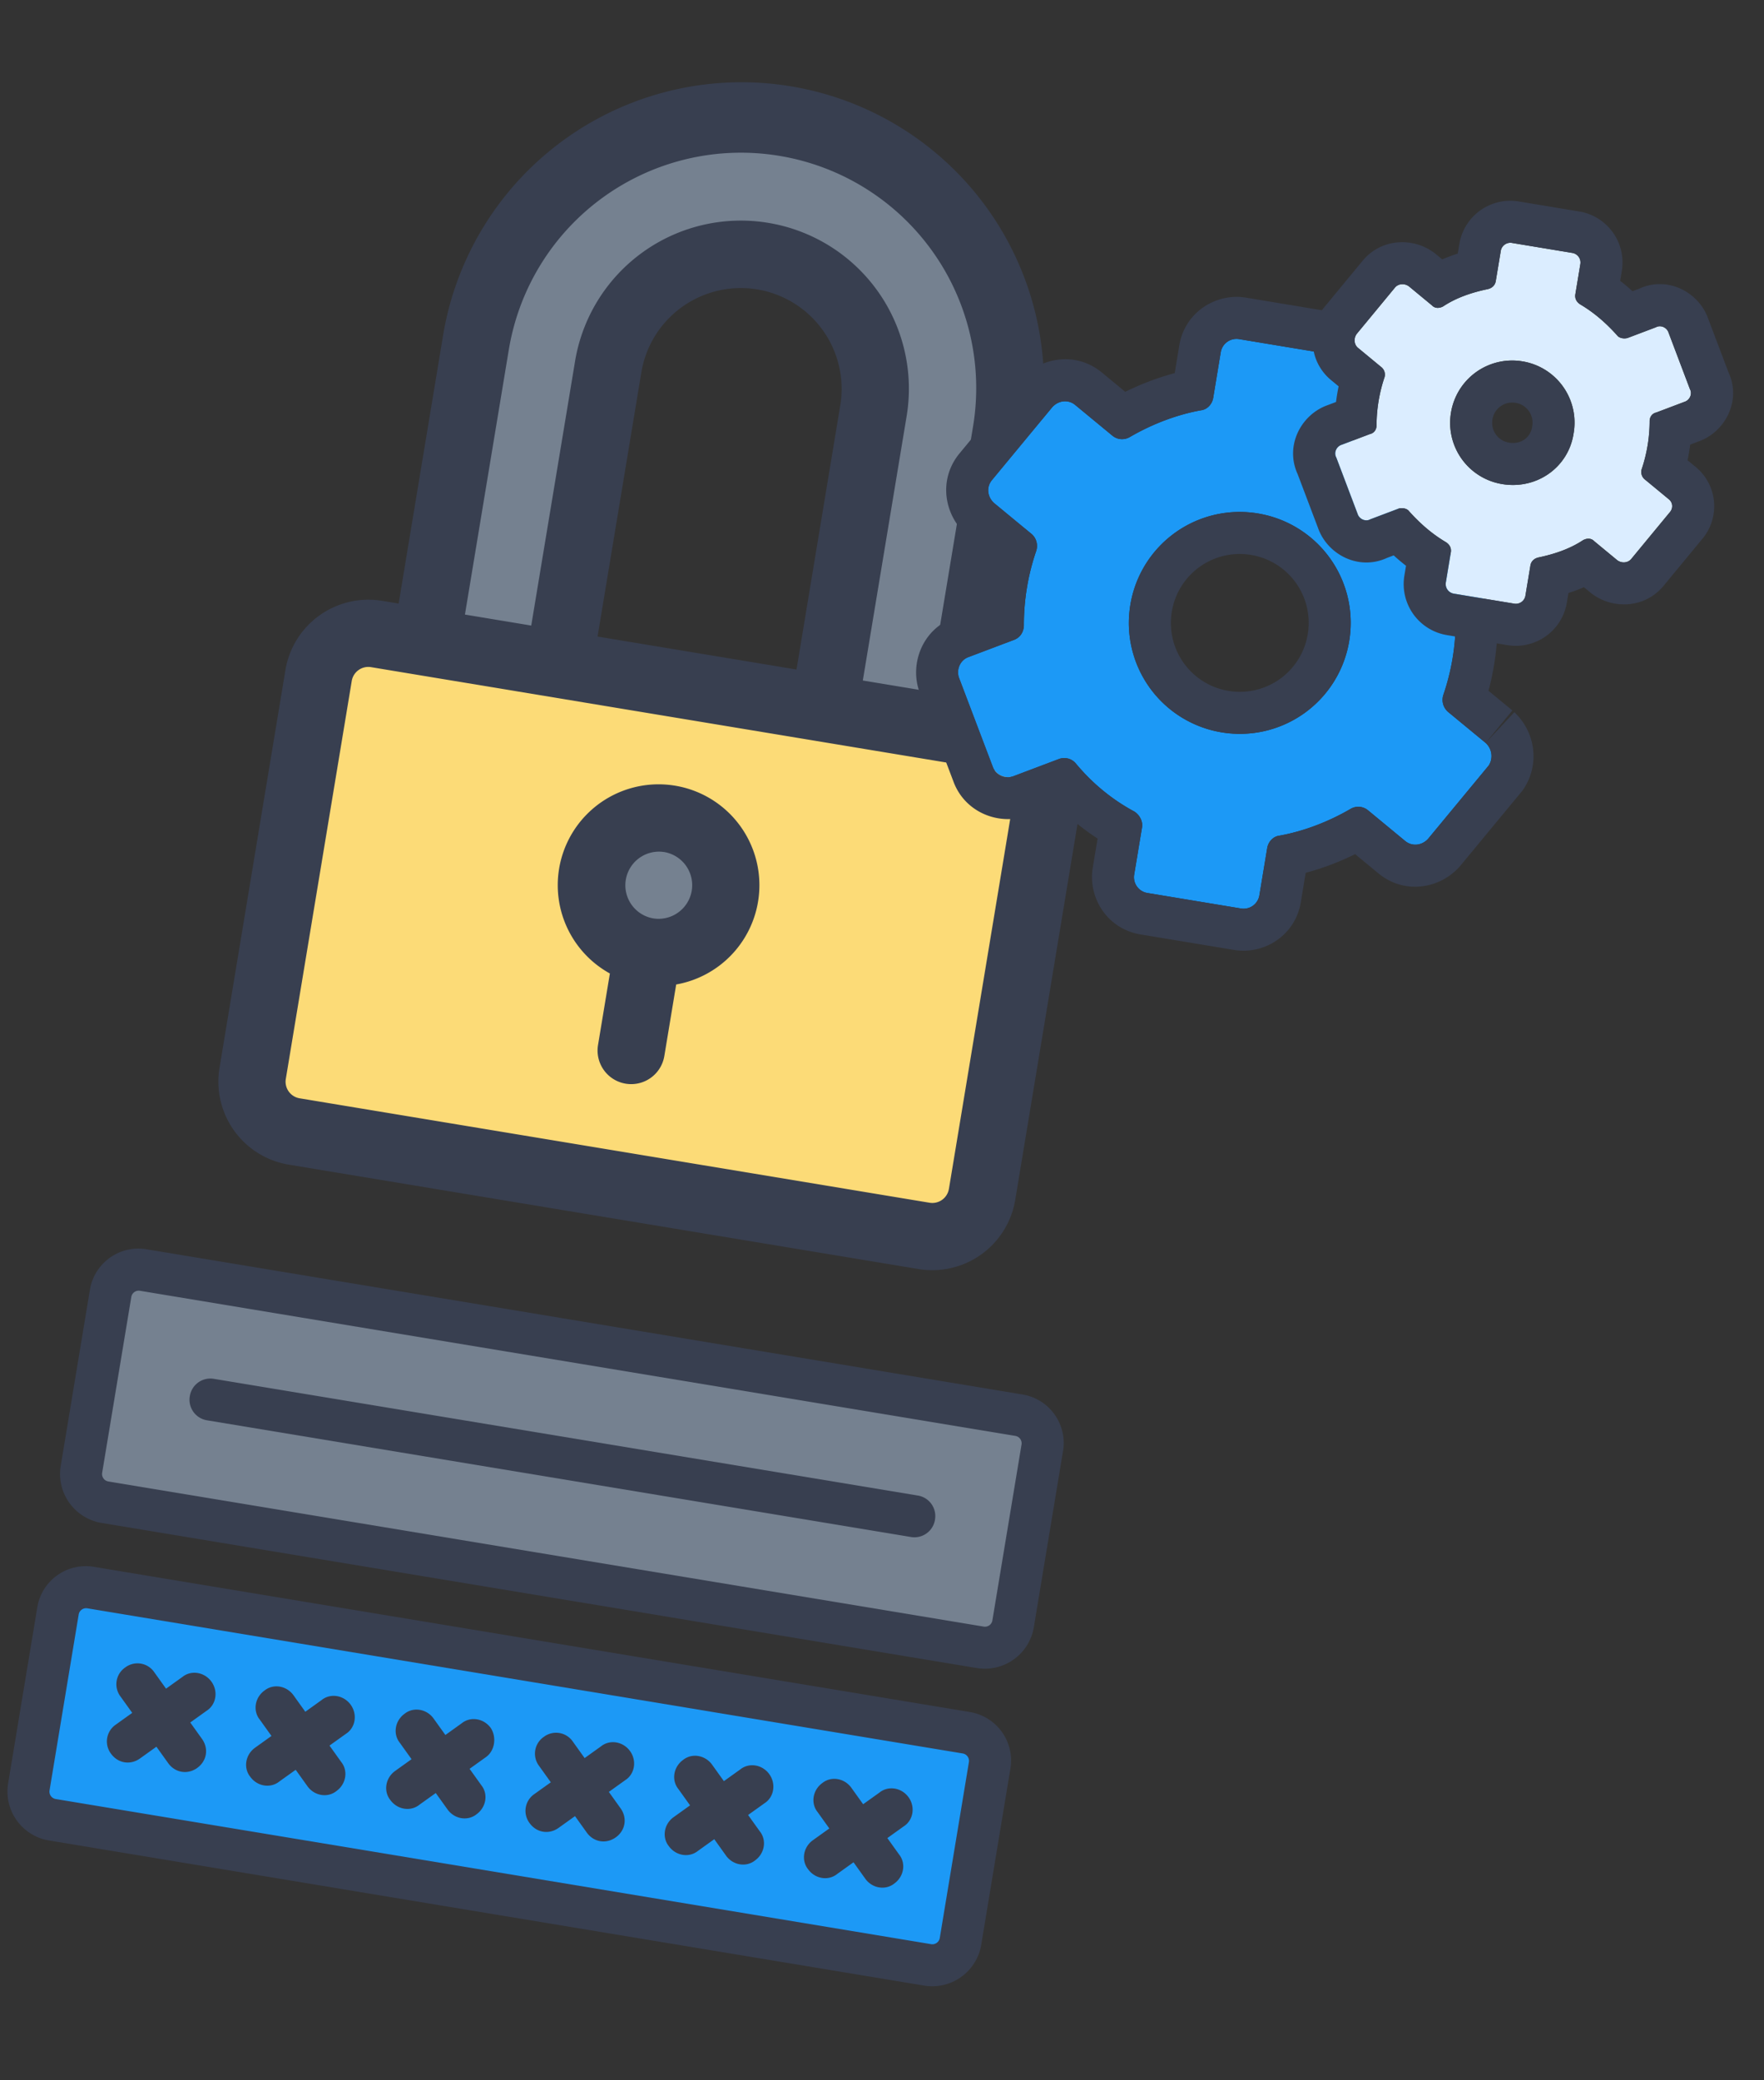 <svg width="95" height="112" fill="none" xmlns="http://www.w3.org/2000/svg"><rect width="100%" height="100%" fill="#333333" stroke="none"/><path d="M54.206 39.756L20.28 34.133a2.715 2.715 0 00-3.123 2.235l-3.55 21.427a2.715 2.715 0 002.234 3.122l33.926 5.623a2.715 2.715 0 003.122-2.234l3.552-21.427a2.715 2.715 0 00-2.235-3.123z" fill="#FCDB77"/><path d="M51.528 39.313l-7.143-1.184 2.664-16.07a7.24 7.24 0 10-14.285-2.368l-2.663 16.07-7.143-1.183 2.664-16.07a14.48 14.48 0 1128.57 4.735l-2.664 16.07zM34.875 51.23a3.62 3.62 0 101.184-7.142 3.62 3.62 0 00-1.184 7.142z" fill="#758190"/><path d="M54.502 37.971l-.893-.148 2.368-14.285a16.29 16.29 0 10-32.14-5.327l-2.368 14.285-.893-.148a4.53 4.53 0 00-5.204 3.724l-3.551 21.427a4.53 4.53 0 003.724 5.204l33.926 5.623a4.53 4.53 0 005.204-3.724l3.551-21.427a4.53 4.53 0 00-3.724-5.204zM27.407 18.803a12.67 12.67 0 0124.999 4.143l-2.368 14.285-3.571-.592 2.368-14.285a9.05 9.05 0 00-17.856-2.96L28.61 33.68l-3.571-.592 2.367-14.285zm17.856 2.96l-2.367 14.284-10.714-1.775 2.368-14.285a5.43 5.43 0 0110.713 1.776zm5.84 42.247a.905.905 0 01-1.04.745l-33.926-5.623a.905.905 0 01-.745-1.04l3.551-21.428a.904.904 0 011.04-.745l33.927 5.623a.905.905 0 01.745 1.04L51.104 64.01z" fill="#383F50"/><path d="M32.845 52.412l-.643 3.879a1.81 1.81 0 003.571.591l.643-3.878a5.43 5.43 0 10-3.571-.592zm2.918-6.54a1.81 1.81 0 11-.592 3.572 1.81 1.81 0 01.592-3.571z" fill="#383F50"/><path d="M80.008 39.997l-2.018-1.664a.855.855 0 01-.26-.915 12.3 12.3 0 00.665-4.018c.015-.364.2-.655.542-.781l2.35-.895c-.03-.097-.112-.156-.238-.223-.752-.446-1.444-.973-1.973-1.657-.156-.164-.372-.245-.573-.141l-1.517.574c-.29.09-.587-.052-.684-.297l-1.149-3.034c-.09-.29.052-.588.297-.684l.29-.09c-.037-.052-.082-.06-.119-.111a10.587 10.587 0 00-3.149-2.586c-.29-.186-.462-.536-.41-.848l.422-2.545a.86.86 0 00-.707-.988l-5.045-.836a.86.86 0 00-.989.707l-.406 2.455c-.06.357-.335.633-.662.67-1.324.24-2.647.754-3.815 1.432a.818.818 0 01-.952-.066l-2.017-1.664c-.365-.29-.878-.238-1.213.12l-3.27 3.953c-.29.365-.237.878.12 1.212l2.018 1.665c.283.23.358.61.261.914a12.3 12.3 0 00-.666 4.018c-.014.364-.2.655-.542.782l-2.446.924c-.44.157-.662.67-.505 1.109l1.819 4.796c.157.44.67.662 1.109.505l2.446-.924a.818.818 0 01.923.244 10.588 10.588 0 003.149 2.586c.29.186.462.535.41.848l-.422 2.544a.86.86 0 00.708.99l5.044.835a.86.86 0 00.989-.707l.422-2.545c.059-.357.334-.633.661-.67 1.324-.24 2.648-.754 3.815-1.432a.818.818 0 01.952.066l2.017 1.665c.365.29.879.237 1.213-.12l3.27-3.953a.951.951 0 00-.165-1.22zm-14.216-.568a5.967 5.967 0 01-4.916-6.869 5.967 5.967 0 016.869-4.915 5.967 5.967 0 014.916 6.869 5.967 5.967 0 01-6.87 4.915z" fill="#1C99F6"/><path fill-rule="evenodd" clip-rule="evenodd" d="M77.73 37.418a.855.855 0 00.26.914l2.018 1.665c.357.334.41.848.165 1.22l-3.27 3.953c-.335.357-.848.41-1.213.12l-2.017-1.665a.818.818 0 00-.952-.066c-1.167.678-2.491 1.193-3.815 1.432-.327.037-.602.313-.661.67l-.422 2.544a.86.86 0 01-.989.708l-5.044-.836a.86.86 0 01-.708-.989l.422-2.544c.052-.313-.12-.662-.41-.848a10.59 10.59 0 01-3.149-2.586.818.818 0 00-.923-.244l-2.446.924c-.439.157-.952-.066-1.109-.505l-1.82-4.796c-.156-.439.067-.952.506-1.109l2.446-.925c.342-.126.528-.417.542-.781a12.3 12.3 0 01.666-4.018.855.855 0 00-.26-.914l-2.018-1.665c-.358-.334-.41-.848-.12-1.212l3.27-3.953c.334-.358.847-.41 1.212-.12l2.017 1.664c.283.23.647.245.952.066 1.168-.678 2.491-1.192 3.815-1.431.327-.038.602-.314.662-.67l.406-2.456a.86.86 0 01.99-.707l5.043.836a.859.859 0 01.708.988l-.422 2.545c-.052.312.12.662.41.848a10.528 10.528 0 013.149 2.586c.019.025.04.04.06.055.02.015.04.03.06.056l-.29.09a.518.518 0 00-.298.33.593.593 0 000 .354l1.149 3.034c.097.245.394.387.684.297l1.517-.574c.201-.104.417-.023.573.14.06.08.124.156.189.23.5.575 1.118 1.033 1.784 1.428.113.06.19.113.227.193a.24.24 0 01.011.03l-2.35.894a.882.882 0 00-.16.078c-.24.15-.37.401-.382.704a12.302 12.302 0 01-.666 4.018zm2.895-3.021a14.504 14.504 0 01-.463 2.794l1.286 1.06-1.44 1.746 1.546-1.652c1.142 1.07 1.374 2.802.508 4.116l-.068.103-3.392 4.101-.047.05c-1.066 1.14-2.902 1.435-4.272.346l-.016-.013-1.287-1.062c-.841.416-1.74.76-2.663 1.006l-.262 1.583c-.298 1.8-1.989 2.836-3.59 2.57l-5.045-.836c-1.8-.298-2.835-1.989-2.57-3.59l.26-1.572a12.786 12.786 0 01-2.21-1.816l-1.544.583-.02.007c-1.522.543-3.373-.168-3.99-1.848l-1.822-4.803-.007-.02c-.544-1.523.169-3.376 1.85-3.992l1.545-.584a14.51 14.51 0 01.462-2.791l-1.34-1.106-.051-.048c-1.139-1.066-1.435-2.901-.346-4.272l.014-.017 3.328-4.024.047-.05c1.066-1.139 2.902-1.434 4.272-.346l.016.013 1.287 1.062c.841-.416 1.74-.76 2.663-1.006l.247-1.494c.299-1.8 1.99-2.835 3.591-2.57l5.044.837c1.8.298 2.835 1.988 2.57 3.59l-.26 1.571a12.81 12.81 0 012.792 2.456 2.475 2.475 0 01.332.376l1.827 2.553-.146.045c.64.149 1.154.517 1.45.827l.082.086.073.094c.283.366.7.711 1.287 1.065.224.118.996.559 1.296 1.531l.626 2.027-3.45 1.314zM63.108 32.93a3.705 3.705 0 003.054 4.267 3.705 3.705 0 004.267-3.053 3.705 3.705 0 00-3.054-4.267 3.705 3.705 0 00-4.267 3.053zm-2.232-.37a5.967 5.967 0 004.916 6.87 5.967 5.967 0 006.869-4.916 5.967 5.967 0 00-4.916-6.87 5.967 5.967 0 00-6.87 4.916z" fill="#383F50"/><path d="M89.849 26.859l-1.251-1.033a.516.516 0 01-.18-.58 8.22 8.22 0 00.423-2.545c-.008-.23.118-.439.356-.491l1.517-.574c.29-.09.439-.432.297-.685l-1.148-3.034c-.09-.29-.432-.439-.685-.297l-1.517.574c-.193.06-.46.015-.573-.14-.58-.647-1.22-1.212-1.972-1.658-.209-.126-.313-.327-.276-.55l.266-1.607a.523.523 0 00-.447-.624l-3.214-.533a.523.523 0 00-.624.447l-.267 1.607c-.037.223-.2.38-.438.432-.855.179-1.68.455-2.402.932-.2.104-.431.112-.588-.052l-1.25-1.033c-.246-.178-.573-.14-.744.06l-2.066 2.502c-.178.245-.14.573.06.744l1.25 1.032c.165.12.261.365.18.58a8.217 8.217 0 00-.422 2.545c.008.23-.118.439-.356.491l-1.518.575c-.29.089-.438.431-.296.684l1.148 3.034c.09.29.432.439.685.297l1.517-.574c.193-.06.46-.015.573.14.58.647 1.22 1.212 1.972 1.658.209.126.313.327.276.55l-.266 1.607a.523.523 0 00.447.625l3.214.532a.523.523 0 00.624-.447l.266-1.607c.037-.223.201-.38.439-.431.855-.18 1.68-.456 2.402-.933.2-.104.431-.111.588.052l1.25 1.033c.246.178.573.14.744-.06l2.066-2.502c.223-.238.185-.565-.06-.743zm-8.95-.796a3.34 3.34 0 01-2.756-3.85 3.341 3.341 0 013.851-2.757 3.34 3.34 0 012.756 3.851c-.259 1.838-1.976 3.067-3.851 2.756z" fill="#DBEDFF"/><path fill-rule="evenodd" clip-rule="evenodd" d="M88.598 25.826l1.25 1.033c.246.178.284.506.06.744l-2.065 2.501c-.17.201-.498.239-.744.06l-1.25-1.033c-.157-.163-.387-.155-.588-.051-.721.477-1.547.753-2.402.932-.238.052-.402.209-.438.432l-.267 1.607a.523.523 0 01-.624.447l-3.214-.533a.523.523 0 01-.447-.624l.266-1.608c.037-.223-.067-.423-.276-.55-.751-.445-1.392-1.01-1.972-1.657-.112-.156-.38-.2-.573-.14l-1.517.573c-.253.142-.596-.006-.685-.296l-1.148-3.034c-.142-.253.007-.596.297-.685l1.517-.574c.238-.053.364-.26.356-.492.007-.87.147-1.718.422-2.544a.516.516 0 00-.18-.58l-1.25-1.033c-.2-.17-.238-.498-.06-.744l2.066-2.501c.17-.201.498-.239.744-.06l1.25 1.033c.157.163.387.155.588.051.721-.477 1.547-.753 2.402-.932.238-.052.401-.208.438-.432l.267-1.607a.523.523 0 01.624-.447l3.214.533a.523.523 0 01.447.624l-.266 1.608c-.037.223.067.423.276.55.751.445 1.392 1.01 1.972 1.657.112.156.38.2.573.14l1.517-.573c.253-.142.595.007.685.297l1.148 3.034c.142.252-.007.595-.297.684l-1.517.574c-.238.053-.364.261-.356.492a8.223 8.223 0 01-.422 2.544.516.516 0 00.179.58zm-3.848-2.518a3.34 3.34 0 00-2.756-3.851 3.34 3.34 0 00-3.85 2.756 3.341 3.341 0 002.755 3.85c1.875.311 3.592-.918 3.85-2.755zm6.504 1.778a2.742 2.742 0 01.37 3.992l-2.047 2.48-.01.012c-1.01 1.188-2.69 1.229-3.797.425l-.057-.041-.41-.339a9.13 9.13 0 01-.835.312l-.082.494a2.784 2.784 0 01-3.226 2.309l-3.214-.533a2.784 2.784 0 01-2.31-3.226l.085-.51a10.54 10.54 0 01-.664-.56l-.358.136c-1.541.71-3.218-.195-3.716-1.61l-1.097-2.896c-.71-1.541.196-3.218 1.61-3.716l.456-.173c.035-.282.081-.563.139-.842l-.418-.345-.012-.01c-1.189-1.011-1.23-2.69-.426-3.797l.042-.057 2.12-2.568.011-.013c1.01-1.188 2.69-1.229 3.797-.425l.057.041.41.339c.279-.12.558-.224.835-.312l.082-.494a2.784 2.784 0 013.226-2.309l3.214.533a2.784 2.784 0 012.31 3.227l-.085.51c.232.18.453.366.664.559l.358-.136c1.541-.71 3.218.196 3.716 1.61l1.097 2.896c.71 1.541-.196 3.218-1.61 3.717l-.456.172a9.986 9.986 0 01-.14.842l.371.306zm-8.74-2.12l.004-.028a1.078 1.078 0 00-.894-1.249c-.597-.1-1.15.296-1.249.894-.099.597.296 1.15.894 1.249.673.111 1.166-.313 1.24-.84l.004-.027z" fill="#383F50"/><path d="M7.731 68.334l47.14 7.813c.848.14 1.407.92 1.266 1.769L54.57 87.38a1.526 1.526 0 01-1.77 1.266L5.66 80.833a1.526 1.526 0 01-1.265-1.77L5.962 69.6c.133-.804.966-1.4 1.77-1.266z" fill="#758190"/><path d="M4.89 85.475l47.14 7.813c.848.14 1.407.921 1.266 1.77l-1.568 9.463a1.525 1.525 0 01-1.77 1.266l-47.14-7.813a1.526 1.526 0 01-1.265-1.769l1.568-9.464c.14-.848.966-1.399 1.77-1.266z" fill="#1C99F6"/><path d="M57.246 78.146a2.646 2.646 0 00-2.197-3.07l-47.14-7.813a2.646 2.646 0 00-3.07 2.197L3.27 78.924a2.675 2.675 0 002.197 3.07l47.14 7.813a2.675 2.675 0 003.07-2.197l1.569-9.464zm-3.8 9.094a.406.406 0 01-.469.335l-47.14-7.813a.406.406 0 01-.335-.469l1.569-9.463a.406.406 0 01.468-.335l47.14 7.813a.405.405 0 01.335.468l-1.569 9.464zm-27.013 5.797c-.373-.52-1.087-.64-1.563-.26l-.884.634-.634-.885c-.372-.52-1.086-.639-1.562-.259-.52.373-.639 1.087-.259 1.563l.633.884-.884.633c-.52.373-.64 1.087-.26 1.563.373.52 1.087.639 1.563.259l.885-.633.633.884c.372.52 1.086.64 1.562.26.52-.373.639-1.087.26-1.563l-.634-.885.885-.633c.468-.335.586-1.05.259-1.562zm7.499 1.243c-.372-.52-1.087-.639-1.562-.26l-.885.634-.633-.885a1.094 1.094 0 00-1.562-.259 1.094 1.094 0 00-.26 1.563l.634.885-.885.633a1.093 1.093 0 00-.259 1.562c.373.52 1.042.631 1.563.259l.884-.633.633.885c.373.52 1.042.63 1.563.258.52-.372.631-1.042.259-1.562l-.633-.885.884-.633c.513-.328.632-1.042.26-1.562zM11.39 90.543c-.373-.52-1.088-.64-1.563-.26l-.885.634-.633-.885a1.094 1.094 0 00-1.562-.259 1.094 1.094 0 00-.26 1.563l.634.884-.885.633a1.094 1.094 0 00-.259 1.563c.372.52 1.042.631 1.562.259l.885-.633.633.884c.373.52 1.042.632 1.563.26.52-.373.631-1.043.259-1.563l-.633-.885.884-.633c.513-.328.631-1.042.26-1.562zm7.499 1.243c-.373-.52-1.087-.639-1.563-.26l-.884.634-.634-.885c-.372-.52-1.086-.639-1.562-.259-.52.373-.639 1.087-.259 1.563l.633.884-.884.633c-.52.373-.64 1.087-.26 1.563.373.52 1.087.639 1.563.259l.885-.633.633.884c.372.52 1.086.64 1.562.26.52-.373.639-1.087.259-1.563l-.633-.885.885-.633c.513-.328.63-1.042.259-1.562zm22.543 3.736c-.373-.52-1.087-.639-1.563-.259l-.884.633-.633-.884c-.373-.52-1.087-.64-1.563-.26-.52.373-.639 1.087-.259 1.563l.633.885-.884.633c-.52.372-.64 1.086-.26 1.562.373.52 1.087.639 1.563.26l.885-.634.633.885c.372.52 1.087.638 1.562.259.52-.373.639-1.087.26-1.563l-.634-.884.885-.633c.513-.328.631-1.042.259-1.563zm7.499 1.243c-.372-.52-1.087-.639-1.562-.259l-.885.633-.633-.884c-.372-.52-1.087-.64-1.562-.26-.52.373-.64 1.087-.26 1.563l.634.885-.885.633c-.52.372-.639 1.087-.259 1.562.373.521 1.087.639 1.563.259l.884-.633.633.885c.373.52 1.087.639 1.563.259.52-.373.639-1.087.259-1.563l-.633-.884.884-.633c.513-.328.632-1.042.26-1.563z" fill="#383F50"/><path d="M52.215 92.172L5.075 84.36a2.646 2.646 0 00-3.07 2.198L.437 96.02a2.674 2.674 0 002.197 3.07l47.14 7.814a2.675 2.675 0 003.07-2.198l1.568-9.463a2.646 2.646 0 00-2.197-3.07zm-1.603 12.164a.405.405 0 01-.469.336l-47.14-7.813a.405.405 0 01-.334-.469l1.568-9.463a.405.405 0 01.468-.336l47.14 7.814a.406.406 0 01.335.468l-1.568 9.463zm-1.19-23.818l-37.899-6.281a1.12 1.12 0 00-1.3.93 1.12 1.12 0 00.93 1.302l37.9 6.281a1.12 1.12 0 001.3-.93 1.12 1.12 0 00-.93-1.302z" fill="#383F50"/></svg>